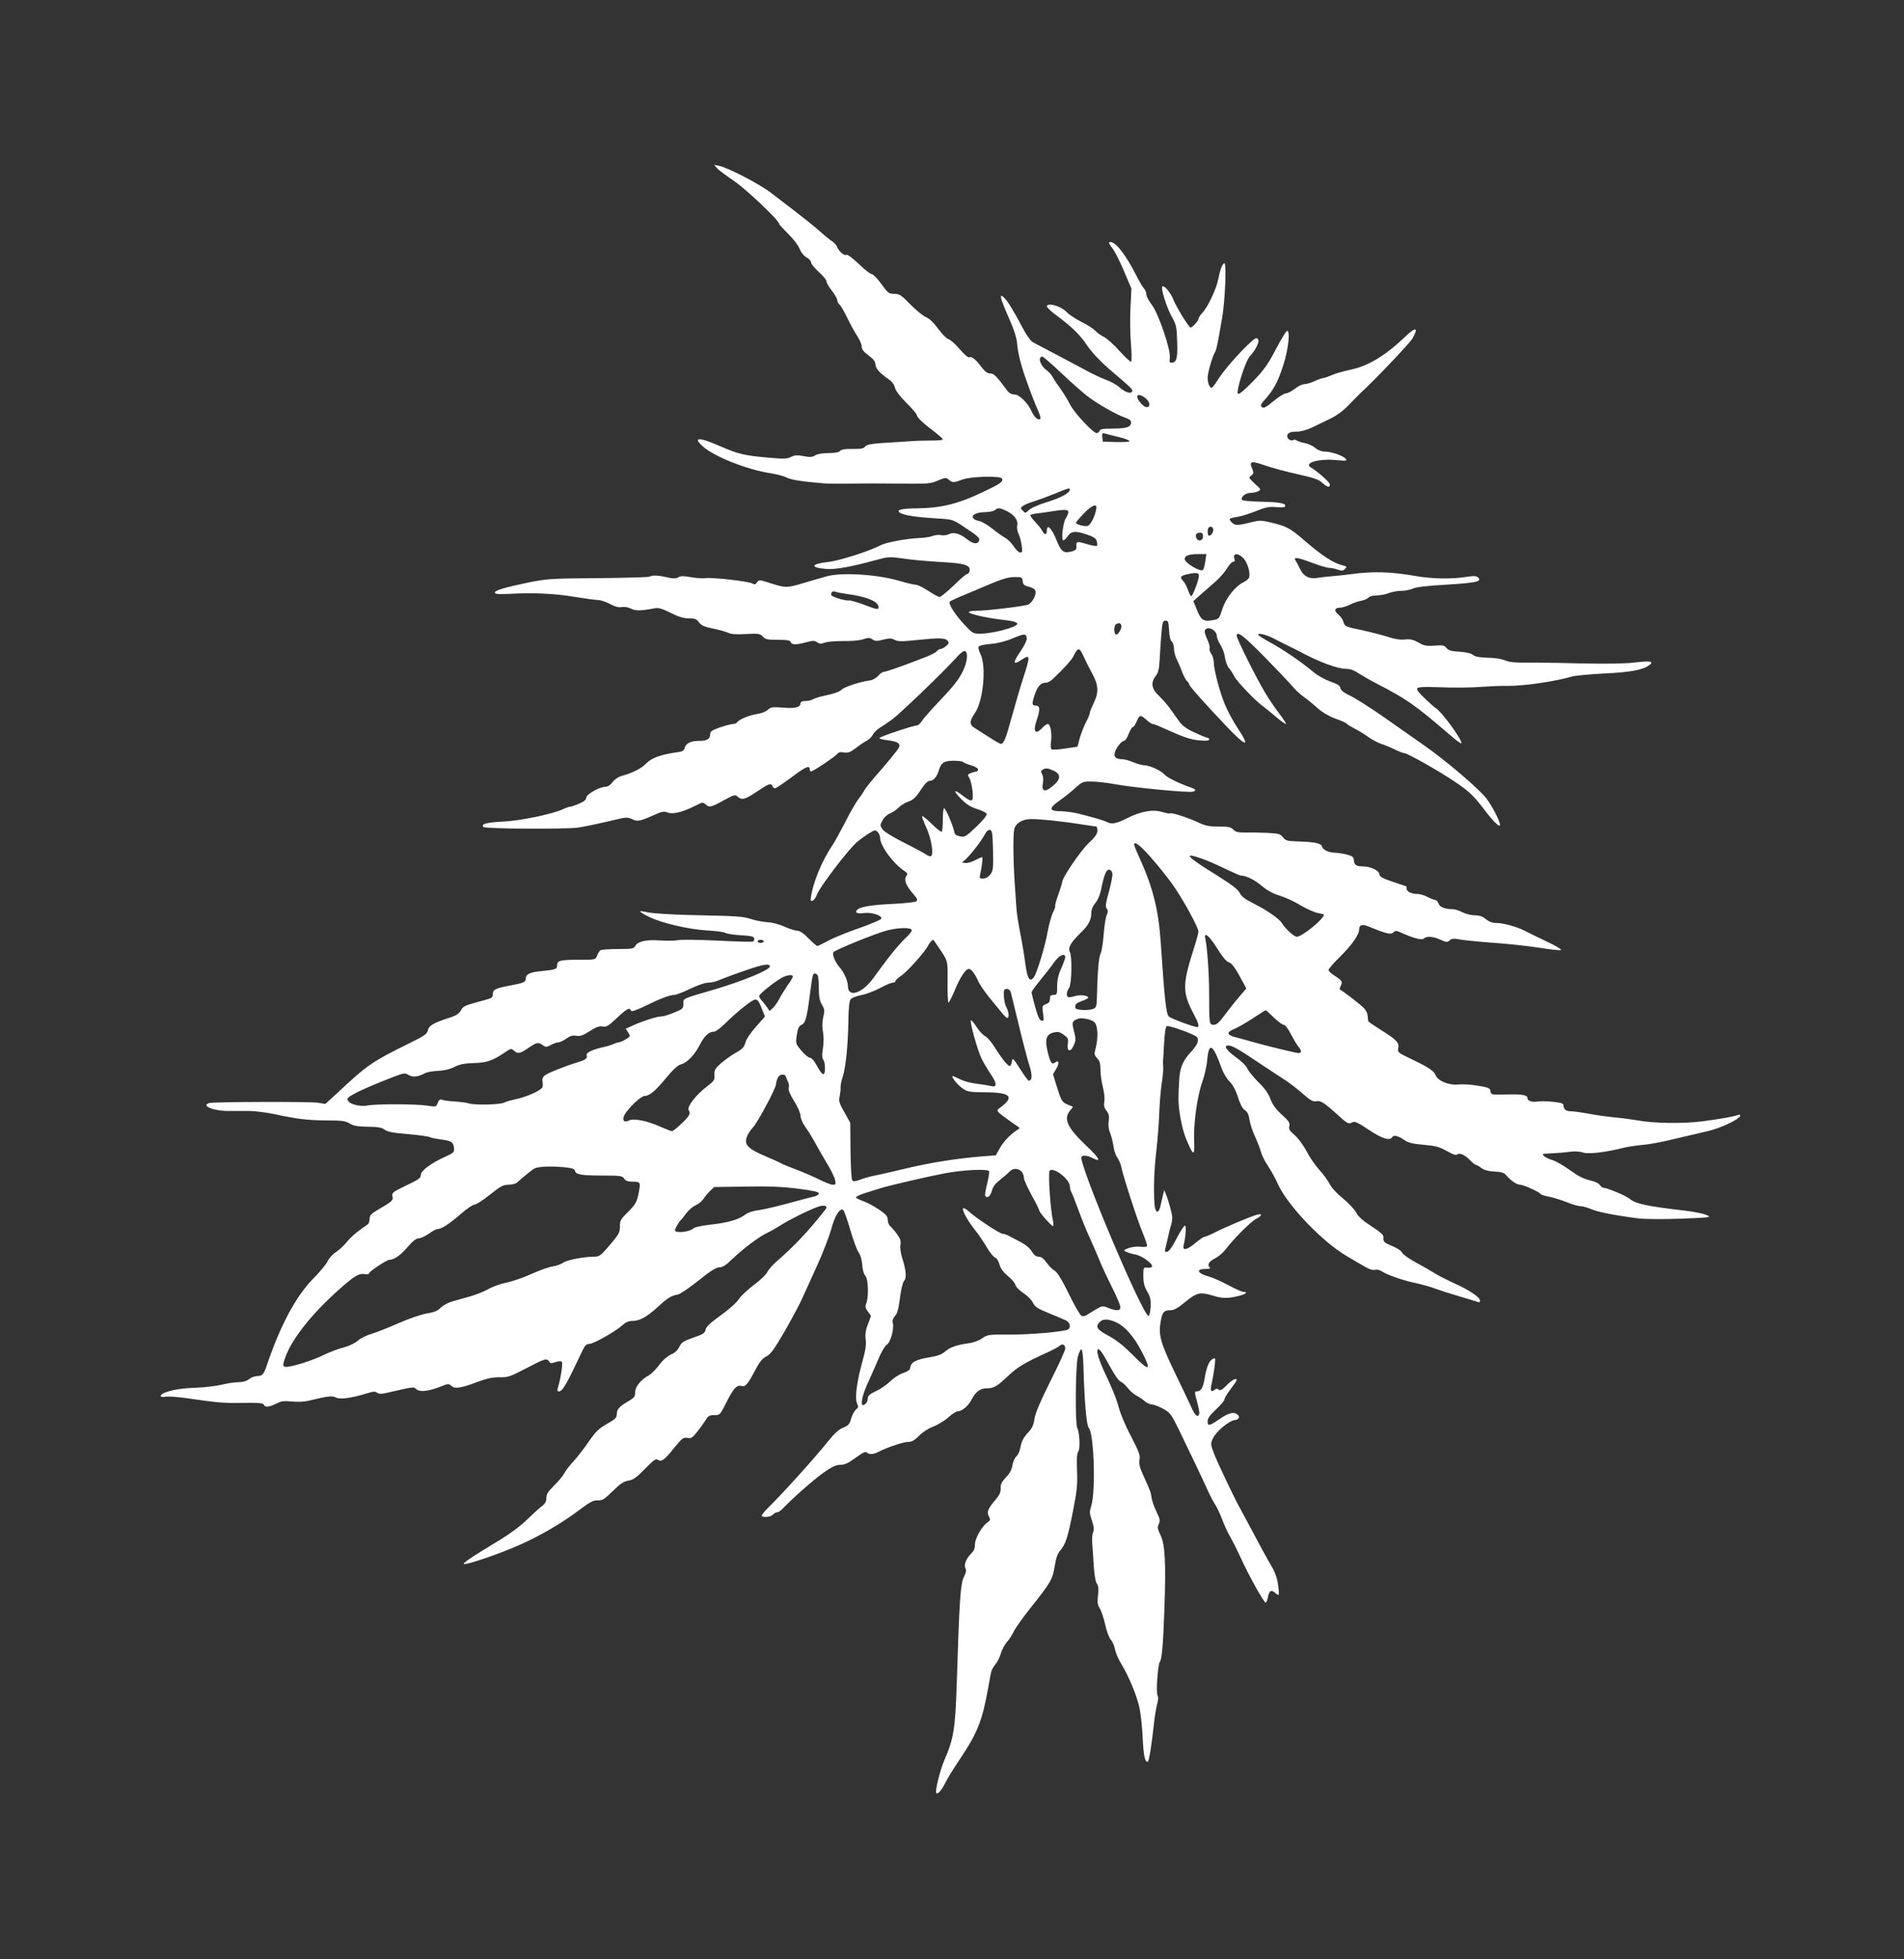 <?xml version="1.0" standalone="no"?>
<!DOCTYPE svg PUBLIC "-//W3C//DTD SVG 20010904//EN"
 "http://www.w3.org/TR/2001/REC-SVG-20010904/DTD/svg10.dtd">
<svg version="1.0" xmlns="http://www.w3.org/2000/svg"
 width="1244pt" height="1280pt" viewBox="0 0 1244 1280"
 preserveAspectRatio="xMidYMid meet">
<rect x="0" y="0" width="1244" height="1280" fill="#333333" stroke="none"/>
<g transform="translate(0,1280) scale(0.1,-0.1)"
fill="#ffffff" stroke="none">
<path d="M4684 11702 c10 -12 60 -49 110 -83 81 -55 296 -258 296 -281 0 -4
27 -33 59 -65 33 -32 67 -76 75 -98 10 -24 28 -47 46 -57 17 -9 30 -24 30 -34
0 -9 23 -36 50 -61 28 -25 50 -52 50 -61 0 -10 16 -37 35 -61 19 -24 35 -52
35 -61 0 -10 7 -23 15 -30 9 -7 32 -47 52 -89 20 -42 49 -95 65 -118 15 -23
28 -53 28 -67 0 -18 12 -34 45 -58 32 -24 44 -40 45 -59 0 -26 28 -57 88 -98
20 -14 35 -34 39 -53 4 -19 31 -55 74 -99 38 -37 69 -74 69 -80 0 -15 40 -53
113 -108 31 -24 57 -47 57 -52 0 -4 -35 -8 -77 -7 -43 0 -114 -2 -158 -6 -44
-3 -120 -8 -170 -11 -67 -5 -93 -10 -103 -23 -9 -12 -28 -16 -82 -15 -48 1
-73 -3 -81 -13 -8 -9 -33 -14 -76 -14 -40 0 -72 -6 -87 -15 -18 -12 -33 -13
-75 -5 -42 8 -58 7 -82 -5 -24 -13 -47 -14 -146 -5 -161 14 -198 23 -318 75
-141 62 -183 60 -110 -4 74 -65 287 -149 435 -172 41 -6 91 -19 110 -29 31
-15 90 -25 245 -38 28 -2 95 -3 150 -2 119 2 212 2 402 0 125 -1 147 1 192 21
48 20 53 20 70 5 22 -20 35 -20 86 0 55 22 255 27 262 7 8 -21 -10 -34 -143
-96 -145 -69 -263 -97 -410 -98 -105 -1 -142 -10 -114 -29 24 -16 107 -29 229
-36 113 -7 115 -7 180 -50 100 -65 115 -79 108 -97 -10 -25 -40 -21 -81 12
-44 35 -87 47 -117 31 -12 -7 -34 -9 -50 -6 -16 3 -41 1 -57 -6 -15 -6 -54
-12 -87 -13 -83 -4 -215 -28 -251 -47 -69 -37 -268 -101 -341 -109 -116 -13
-124 -37 -15 -46 59 -5 164 14 324 58 82 22 90 23 180 10 51 -8 152 -17 223
-21 143 -8 189 -16 205 -35 12 -14 3 -45 -12 -45 -6 0 -45 -34 -87 -75 -43
-41 -84 -75 -92 -75 -8 0 -41 18 -74 40 -33 22 -70 40 -82 40 -13 0 -62 12
-110 26 -144 42 -377 56 -471 29 -26 -7 -94 -27 -152 -44 -111 -33 -115 -33
-223 1 -64 21 -68 21 -80 4 -11 -15 -18 -16 -34 -7 -26 14 -269 41 -305 34
-15 -3 -57 0 -92 6 -51 9 -70 9 -85 -1 -15 -9 -31 -9 -71 0 -58 14 -103 15
-114 5 -4 -4 -154 -8 -334 -10 -305 -2 -336 -4 -452 -27 -161 -33 -232 -54
-227 -69 2 -8 29 -10 88 -7 157 9 304 3 430 -19 70 -11 140 -21 156 -21 17 0
52 -12 79 -26 33 -18 57 -24 77 -20 17 3 41 -1 59 -10 31 -16 66 -15 155 2 25
5 49 -2 105 -30 52 -26 86 -36 120 -36 38 0 50 -4 65 -26 15 -20 35 -29 94
-41 40 -8 85 -21 99 -28 17 -8 55 -11 115 -7 82 4 92 2 109 -17 16 -18 30 -21
98 -21 61 0 80 -3 84 -15 8 -19 34 -19 101 -1 44 12 55 12 72 0 15 -11 25 -12
48 -3 15 7 70 11 121 11 55 -1 110 4 132 12 34 11 42 11 60 -1 18 -12 28 -13
70 -2 41 10 54 10 75 -1 21 -11 45 -12 139 -2 153 16 191 15 207 -4 11 -14 10
-19 -10 -35 -13 -11 -29 -19 -36 -19 -7 0 -18 -7 -25 -15 -6 -8 -37 -24 -68
-36 -32 -12 -79 -30 -107 -41 -81 -31 -159 -57 -173 -58 -7 0 -23 -12 -35 -26
-12 -14 -36 -27 -52 -29 -58 -7 -164 -41 -184 -59 -18 -17 -48 -27 -131 -45
-19 -4 -45 -13 -57 -19 -12 -7 -35 -12 -52 -12 -21 0 -31 -5 -31 -15 0 -26
-35 -35 -114 -28 -68 5 -79 4 -99 -14 -12 -12 -44 -24 -72 -28 -50 -7 -118
-36 -130 -55 -3 -5 -15 -10 -26 -10 -11 0 -49 -10 -85 -22 -51 -18 -64 -27
-64 -43 0 -32 -20 -45 -66 -45 -59 0 -92 -15 -100 -44 -5 -21 -14 -26 -52 -31
-103 -14 -166 -37 -199 -72 -33 -34 -90 -63 -161 -82 -23 -7 -47 -23 -60 -41
-14 -19 -32 -30 -46 -30 -39 0 -126 -50 -126 -72 0 -13 -14 -25 -46 -38 -25
-11 -51 -20 -58 -20 -7 0 -27 -7 -44 -15 -62 -31 -275 -76 -387 -82 -117 -6
-156 -16 -136 -36 12 -12 530 -15 616 -4 37 5 152 29 272 58 44 10 56 10 84
-3 35 -17 50 -14 153 32 42 19 55 21 81 11 35 -12 98 4 184 48 39 20 44 21 60
7 25 -23 36 -21 119 25 68 37 75 39 91 25 27 -25 48 -20 121 29 84 56 98 61
106 41 3 -9 11 -16 18 -16 6 0 53 32 105 70 93 70 121 83 121 55 0 -8 4 -15 9
-15 13 0 154 94 170 113 10 13 23 16 46 11 26 -4 40 1 77 29 25 20 58 42 73
49 14 8 32 25 38 39 7 13 27 33 45 44 18 11 55 36 81 55 51 37 334 309 414
398 26 30 53 52 60 49 24 -7 19 -67 -12 -132 -22 -47 -58 -95 -140 -181 -61
-64 -119 -129 -128 -145 -10 -16 -25 -29 -35 -29 -22 0 -229 -69 -242 -81 -5
-4 19 -11 52 -15 67 -7 89 -23 74 -50 -11 -20 -88 -113 -159 -193 -28 -33 -57
-69 -64 -82 -7 -13 -25 -40 -40 -59 -15 -19 -55 -88 -88 -154 -34 -65 -70
-130 -80 -145 -71 -103 -131 -250 -144 -351 -4 -31 26 -14 39 22 17 50 212
306 266 349 23 19 59 45 80 57 33 21 37 21 52 7 9 -9 16 -26 16 -37 0 -53 86
-170 159 -218 21 -14 22 -19 11 -36 -15 -24 1 -62 50 -118 23 -26 27 -36 17
-44 -7 -6 -73 -13 -147 -17 -139 -6 -215 -18 -237 -37 -23 -19 -2 -30 42 -23
49 7 120 -16 113 -37 -3 -7 -67 -34 -143 -61 -76 -26 -167 -63 -202 -82 -35
-19 -68 -35 -73 -35 -5 0 -31 23 -58 50 -33 34 -58 50 -74 50 -14 0 -52 12
-84 27 -34 15 -79 27 -109 28 -27 2 -75 10 -105 20 -61 19 -80 20 -400 27
-124 3 -247 11 -274 17 -27 6 -51 10 -53 7 -3 -3 23 -19 58 -36 83 -41 258
-82 384 -89 55 -3 107 -10 115 -16 8 -5 53 -12 100 -15 68 -4 85 -8 88 -21 2
-9 -3 -18 -10 -21 -7 -2 -112 1 -233 7 -121 6 -236 7 -255 3 -19 -4 -71 -5
-116 -2 -91 7 -148 -6 -164 -37 -10 -17 -22 -19 -113 -19 -56 0 -107 -4 -114
-8 -6 -4 -16 -20 -22 -35 -10 -27 -11 -27 -113 -27 -128 0 -148 -5 -148 -36 0
-26 -8 -29 -109 -39 -71 -7 -96 -20 -96 -50 0 -21 -13 -27 -110 -45 -89 -17
-105 -26 -105 -54 0 -21 -7 -27 -37 -35 -154 -42 -154 -42 -171 -71 -12 -21
-32 -35 -67 -46 -112 -36 -143 -54 -149 -84 -5 -25 -20 -36 -128 -89 -235
-116 -268 -138 -457 -315 l-85 -78 -50 8 c-53 8 -678 6 -708 -2 -58 -17 26
-52 122 -52 41 0 104 0 140 0 36 0 110 -10 165 -21 147 -32 217 -40 344 -41
96 0 119 -3 146 -20 25 -15 51 -20 118 -21 67 -1 92 -5 110 -19 17 -14 55 -21
151 -29 70 -6 135 -15 144 -20 9 -5 42 -11 72 -15 69 -9 82 -17 86 -54 3 -29
0 -33 -53 -57 -97 -44 -163 -93 -163 -120 0 -21 -14 -31 -96 -70 -88 -42 -95
-48 -90 -70 7 -27 -1 -34 -94 -88 -46 -27 -55 -37 -55 -60 -1 -16 -5 -31 -11
-35 -76 -52 -106 -78 -137 -115 -20 -25 -53 -55 -72 -67 -20 -12 -45 -39 -55
-61 -11 -21 -53 -72 -93 -112 -114 -116 -215 -305 -302 -562 -21 -63 -31 -75
-65 -75 -15 0 -39 -9 -53 -20 -16 -13 -40 -20 -69 -20 -23 0 -72 -7 -108 -16
-36 -9 -112 -18 -169 -20 -99 -4 -160 -14 -208 -34 -34 -14 -29 -33 7 -25 16
4 78 -1 137 -9 205 -30 249 -34 375 -31 99 1 128 -1 132 -12 7 -19 35 -16 81
7 32 17 51 19 102 14 35 -4 82 -2 105 4 132 32 158 35 183 22 27 -14 101 -4
202 27 41 13 55 14 66 5 11 -9 26 -10 58 -3 186 43 181 42 200 25 22 -20 78
-14 157 17 50 20 54 21 71 5 23 -21 60 -16 174 27 60 22 97 30 141 29 53 -1
69 4 173 58 121 64 137 69 151 45 7 -13 14 -13 41 -4 20 7 36 8 42 2 8 -8 -7
-109 -26 -170 -6 -17 -3 -23 8 -23 22 0 52 52 141 242 26 57 35 68 56 68 28 0
178 85 219 124 18 17 38 26 59 26 51 0 94 23 168 90 69 63 87 74 136 84 14 3
74 44 133 91 77 62 114 85 134 85 21 0 44 14 82 51 75 72 176 148 229 173 25
12 65 35 90 51 52 34 187 101 244 121 43 15 68 6 49 -18 -109 -139 -202 -238
-323 -343 -25 -22 -50 -51 -57 -66 -6 -15 -45 -52 -85 -82 -41 -30 -86 -72
-100 -94 -14 -22 -68 -70 -120 -107 -67 -48 -94 -74 -98 -93 -4 -22 -17 -30
-80 -52 -64 -22 -77 -31 -91 -59 -10 -22 -29 -40 -55 -51 -25 -12 -55 -38 -78
-70 -21 -28 -51 -58 -66 -66 -51 -27 -90 -74 -90 -110 0 -29 -6 -37 -44 -59
-60 -35 -76 -53 -76 -85 0 -23 -10 -33 -65 -64 -54 -31 -74 -51 -118 -115 -28
-42 -73 -99 -98 -127 -26 -27 -53 -63 -62 -80 -8 -16 -38 -52 -66 -80 -40 -39
-51 -56 -51 -81 0 -24 -8 -38 -32 -56 -18 -14 -62 -54 -98 -89 -37 -37 -112
-92 -173 -129 -186 -112 -249 -155 -235 -158 23 -5 243 71 363 125 136 60 279
144 390 228 70 53 92 64 121 63 30 -1 43 7 98 61 49 48 71 63 102 68 31 5 52
19 107 76 58 59 72 69 86 60 24 -15 40 -4 106 78 52 64 60 70 86 65 24 -5 33
1 62 37 19 23 44 58 56 77 18 30 26 35 58 35 37 0 38 1 80 85 47 93 67 114
100 105 25 -6 40 13 93 114 24 45 43 68 67 79 27 13 50 45 118 161 46 81 97
175 113 211 17 36 61 135 100 220 39 85 80 193 93 239 23 89 59 145 79 125 7
-7 27 -65 46 -130 19 -66 43 -131 54 -146 12 -17 21 -48 24 -82 2 -33 10 -61
20 -71 19 -19 23 -136 6 -180 -8 -21 -6 -31 11 -54 l20 -28 -20 -54 c-16 -40
-19 -66 -15 -100 5 -34 -1 -70 -19 -135 -38 -134 -53 -247 -38 -281 11 -23 10
-29 -7 -42 -10 -9 -24 -35 -31 -59 -10 -36 -18 -45 -52 -59 -28 -11 -57 -37
-96 -86 -88 -110 -297 -342 -390 -433 -29 -28 -49 -54 -46 -58 12 -12 61 -6
73 9 7 8 19 15 27 15 8 0 24 10 36 23 68 71 206 193 269 237 55 38 80 50 108
50 29 0 52 11 100 46 45 33 65 43 73 35 15 -15 43 -14 79 5 56 29 162 64 193
64 23 0 41 11 70 40 23 24 61 48 94 61 30 11 74 38 98 60 23 21 51 39 61 39
28 0 70 36 92 80 25 48 55 70 98 70 45 0 66 12 142 84 61 57 108 85 265 156
28 13 58 29 67 37 20 18 38 9 38 -18 0 -11 -43 -106 -97 -212 -67 -135 -98
-208 -104 -246 -5 -39 -16 -62 -37 -85 -36 -38 -47 -60 -56 -107 -3 -20 -15
-44 -25 -54 -11 -9 -23 -36 -26 -58 -5 -29 -18 -54 -43 -79 -27 -29 -35 -45
-34 -71 1 -25 -7 -44 -32 -73 -52 -61 -60 -82 -45 -111 11 -21 10 -25 -8 -38
-38 -26 -83 -106 -83 -145 0 -26 -7 -43 -24 -59 -33 -32 -50 -75 -38 -97 7
-13 4 -28 -10 -56 -23 -43 -30 -158 -47 -703 -10 -293 -20 -354 -81 -495 -28
-65 -61 -198 -53 -213 8 -14 34 15 60 67 14 28 56 96 93 151 115 171 147 250
185 460 9 50 18 100 21 112 2 12 15 34 28 50 13 16 29 48 35 71 7 23 25 57 40
75 16 17 35 48 44 67 8 19 56 87 106 150 136 171 148 191 162 277 8 52 19 84
36 103 36 43 49 83 83 255 27 138 31 175 27 267 -3 77 -1 112 8 125 14 19 9
124 -7 155 -14 28 -11 405 4 463 7 28 18 50 23 50 6 0 11 -38 13 -90 7 -250
20 -406 36 -424 34 -38 46 -412 16 -509 -12 -38 -12 -50 4 -95 13 -39 15 -59
8 -78 -6 -14 -8 -45 -6 -70 2 -24 7 -89 10 -144 4 -61 11 -107 20 -120 11 -15
13 -35 8 -77 -5 -46 -3 -63 11 -85 10 -15 26 -62 36 -106 9 -43 26 -89 37
-100 11 -12 23 -40 27 -62 4 -22 22 -65 41 -95 48 -79 103 -210 119 -288 8
-37 18 -125 21 -197 6 -119 14 -155 33 -155 8 0 26 113 41 253 5 48 15 105 21
126 7 24 8 45 2 54 -11 20 2 204 15 220 13 15 21 106 29 322 12 322 6 442 -25
507 -19 38 -21 50 -11 71 10 22 8 34 -15 81 -15 31 -30 72 -32 93 -6 38 -10
48 -59 155 -19 43 -24 66 -20 91 6 29 -3 52 -55 153 -35 65 -71 151 -80 189
-10 39 -39 114 -64 167 -52 108 -76 172 -76 199 0 37 26 7 78 -91 32 -59 61
-101 72 -105 11 -4 32 -22 47 -41 14 -19 40 -42 57 -51 17 -8 41 -25 54 -36
12 -12 35 -22 50 -23 15 -1 48 -14 74 -29 42 -23 52 -36 97 -128 69 -142 169
-351 198 -417 14 -30 33 -66 43 -80 10 -15 31 -58 45 -96 14 -38 38 -89 53
-114 14 -25 45 -86 68 -136 50 -111 152 -294 163 -294 5 0 12 16 15 35 8 43
22 52 47 29 10 -9 21 -15 24 -13 2 3 0 33 -5 68 -6 44 -20 82 -48 129 -22 37
-74 132 -116 212 -43 80 -81 152 -86 160 -31 54 -153 310 -170 359 -21 56 -21
61 -5 94 21 45 103 114 141 119 32 3 39 25 13 41 -23 14 -59 3 -117 -38 -61
-42 -72 -43 -72 -10 0 18 16 41 55 77 30 28 55 57 55 65 0 8 18 38 40 67 22
29 40 56 40 59 0 18 -30 3 -65 -33 -30 -30 -42 -37 -52 -29 -9 9 -17 8 -28 -1
-24 -20 -30 -4 -17 48 6 26 14 73 18 106 6 56 6 58 -14 47 -23 -12 -39 -53
-52 -130 -10 -59 -24 -81 -50 -81 -16 0 -16 -4 1 -67 11 -38 17 -74 14 -81
-10 -26 -27 -10 -54 50 -16 35 -60 128 -99 208 -103 214 -115 260 -97 355 10
53 21 65 60 65 26 0 49 13 100 55 75 61 96 66 181 40 60 -18 93 -19 161 -3 51
12 72 28 36 28 -9 0 -53 20 -98 44 -45 24 -102 50 -126 56 -77 21 -89 50 -21
50 26 0 33 3 25 11 -17 17 -4 38 38 59 21 11 51 37 66 57 51 67 163 180 198
199 42 22 46 37 8 28 -34 -8 -213 -83 -282 -119 -28 -14 -55 -25 -61 -25 -6 0
-33 -18 -59 -40 -54 -46 -86 -53 -78 -18 13 53 19 126 10 131 -5 3 -29 -33
-54 -81 -28 -56 -51 -88 -63 -90 -16 -3 -18 0 -11 25 4 15 11 46 16 68 4 22
13 59 21 83 10 37 10 52 -4 105 -9 34 -22 76 -29 92 l-12 30 -8 -30 c-4 -16
-11 -48 -16 -70 -12 -59 -36 -53 -40 10 -7 95 -2 231 13 355 8 69 16 175 18
235 2 61 9 148 16 195 7 47 12 96 10 110 -1 14 -2 32 -1 40 1 8 4 61 7 118 4
68 10 105 18 108 17 6 182 -54 196 -71 17 -20 4 -52 -41 -100 -52 -56 -72
-106 -75 -190 -2 -38 -4 -81 -4 -95 -4 -75 21 -214 51 -284 46 -110 56 -113
51 -13 -5 112 20 296 53 387 15 41 30 109 33 150 11 116 38 98 94 -60 11 -30
34 -69 51 -85 21 -21 40 -55 55 -102 15 -47 30 -76 46 -86 17 -12 25 -29 30
-64 4 -26 20 -75 36 -108 15 -33 33 -79 39 -102 6 -22 27 -64 46 -91 18 -27
48 -80 64 -117 64 -142 297 -384 455 -474 22 -13 67 -39 99 -58 39 -24 65 -33
81 -29 12 3 31 -1 43 -9 33 -23 144 -62 225 -78 41 -9 99 -25 129 -37 30 -11
99 -33 154 -49 55 -16 108 -33 118 -36 12 -5 17 -2 17 8 0 22 -73 71 -173 115
-45 21 -100 49 -122 63 -22 14 -77 46 -122 70 -45 24 -86 53 -92 65 -5 12 -33
31 -65 44 -55 22 -60 28 -57 61 1 11 -28 36 -79 68 -57 37 -85 62 -99 89 -10
20 -49 61 -85 91 -39 31 -76 71 -88 95 -11 23 -42 64 -67 92 -26 28 -64 83
-84 122 -21 40 -55 86 -78 106 -34 29 -40 39 -35 60 5 20 -3 32 -48 73 -39 35
-60 63 -75 102 -14 38 -38 71 -79 111 -32 32 -64 71 -71 87 -7 18 -39 50 -77
77 -61 44 -82 76 -49 76 24 0 69 -25 195 -110 63 -42 140 -93 170 -112 31 -19
85 -61 120 -92 51 -45 70 -55 89 -51 28 7 51 -7 137 -85 69 -63 75 -66 102
-51 13 7 38 -5 105 -50 85 -57 137 -74 152 -49 10 17 37 11 76 -15 29 -21 54
-27 130 -34 79 -7 103 -13 152 -41 42 -23 61 -30 69 -22 14 14 53 -5 87 -42
14 -14 28 -26 33 -26 5 0 22 -9 37 -21 20 -14 46 -21 86 -23 47 -2 62 -7 79
-27 29 -34 67 -59 89 -59 21 0 124 -47 132 -60 3 -5 31 -14 63 -20 31 -7 83
-23 114 -36 32 -13 69 -24 83 -24 15 0 47 -9 73 -20 45 -19 157 -41 307 -60
39 -5 160 -6 275 -2 199 8 204 9 170 24 -19 9 -80 21 -135 28 -253 29 -330 45
-370 80 -21 18 -146 70 -168 70 -7 0 -17 8 -24 18 -6 11 -34 24 -66 31 -40 9
-77 28 -129 66 -40 29 -92 59 -115 66 -40 11 -76 37 -57 41 5 1 34 2 64 4 30
1 78 5 106 9 33 5 65 3 88 -5 36 -11 144 1 266 32 25 6 79 14 120 18 41 3 134
20 205 38 72 17 169 40 218 51 87 19 217 81 217 103 0 6 -8 7 -17 3 -27 -10
-105 -24 -233 -41 -121 -16 -321 -13 -423 7 -29 5 -95 14 -147 19 -52 5 -131
16 -175 25 -44 8 -94 15 -112 15 -32 0 -47 13 -48 40 0 11 -18 17 -70 22 -38
4 -82 4 -97 2 -35 -7 -68 3 -68 21 0 21 -32 27 -128 25 -114 -2 -110 -3 -114
22 -3 19 -13 24 -83 35 -44 8 -101 11 -126 8 -60 -7 -135 23 -149 60 -11 29
-44 51 -163 108 -84 40 -87 43 -81 70 7 35 -13 56 -118 121 -43 27 -78 51 -79
55 0 3 -2 18 -3 33 -1 15 -10 36 -21 48 -21 24 -142 117 -158 123 -6 2 -5 12
2 25 15 28 10 36 -40 68 -21 13 -39 30 -39 37 0 7 32 44 71 82 80 79 129 148
129 182 0 30 19 37 56 22 120 -49 152 -57 167 -41 14 13 19 13 49 0 81 -37
138 -52 150 -40 18 18 60 15 109 -7 39 -18 45 -18 60 -5 14 13 27 14 76 5 32
-5 130 -15 218 -21 88 -6 217 -20 288 -31 70 -11 135 -19 145 -16 10 2 -27 25
-93 56 -60 29 -126 61 -145 71 -51 26 -138 50 -183 50 -27 0 -48 8 -69 25 -21
18 -41 25 -72 25 -23 0 -59 9 -81 20 -22 11 -49 20 -61 20 -51 0 -86 13 -95
36 -4 13 -14 24 -21 24 -7 0 -30 9 -51 20 -20 11 -51 20 -68 20 -38 0 -69 16
-69 35 0 8 -1 15 -3 15 -1 0 -40 13 -87 29 -68 23 -86 33 -88 50 -4 26 -59 51
-113 51 -39 0 -53 11 -54 45 0 15 -11 23 -45 32 -25 6 -59 12 -77 12 -43 1
-80 19 -86 41 -5 21 -51 30 -163 33 -63 2 -74 5 -92 27 -18 23 -29 25 -109 29
-48 2 -112 3 -142 2 -43 0 -59 4 -73 19 -16 17 -32 20 -96 20 -64 0 -87 5
-138 29 -66 31 -173 65 -181 57 -3 -2 -25 2 -50 9 -61 19 -139 5 -228 -40 -73
-37 -103 -42 -136 -24 -20 10 -78 27 -189 55 -30 7 -78 13 -106 14 -80 0 -84
18 -17 66 31 21 79 59 106 84 48 43 52 45 111 44 33 0 100 -8 149 -17 116 -22
477 -57 510 -49 26 6 21 16 -15 28 -80 28 -154 65 -170 84 -21 25 -94 59 -130
60 -14 0 -47 9 -73 20 -26 11 -59 20 -73 20 -40 0 -56 14 -49 42 8 32 45 78
61 78 7 0 21 20 30 45 10 25 22 45 27 45 6 0 16 15 24 33 20 48 25 49 62 17
18 -17 38 -30 44 -30 6 0 29 -8 52 -19 153 -69 192 -82 252 -88 46 -4 65 -2
65 6 0 6 -5 11 -11 11 -6 0 -43 15 -83 34 -54 24 -80 44 -102 74 -16 22 -42
59 -59 82 -16 23 -49 61 -72 83 -50 46 -56 87 -22 131 16 20 22 44 25 99 2 39
7 115 11 167 7 86 10 95 28 95 18 0 20 -8 23 -62 2 -38 8 -66 17 -73 8 -7 15
-28 15 -47 0 -20 9 -52 19 -72 10 -20 26 -57 35 -83 10 -25 24 -52 32 -58 7
-7 14 -17 14 -22 0 -10 105 -128 245 -275 128 -135 157 -139 72 -11 -31 46
-69 118 -86 160 -34 84 -71 226 -71 273 0 17 -7 41 -16 53 -9 13 -14 29 -11
36 3 7 -3 32 -14 56 -23 52 -24 66 -3 74 24 9 64 -20 64 -48 0 -13 11 -39 23
-58 13 -19 27 -56 30 -83 4 -27 16 -58 26 -69 10 -12 27 -37 36 -56 17 -33
135 -156 181 -190 12 -8 50 -39 83 -67 34 -29 66 -53 72 -53 5 0 -13 28 -39
63 -27 34 -70 97 -96 141 -57 94 -186 353 -186 372 0 36 44 2 182 -138 82 -84
165 -171 183 -193 18 -22 52 -53 76 -70 23 -16 63 -49 89 -73 30 -26 72 -51
115 -67 38 -13 71 -28 74 -33 3 -5 26 -19 51 -32 25 -12 65 -37 90 -55 25 -18
63 -38 85 -45 22 -7 61 -23 87 -36 26 -13 54 -24 62 -24 20 0 230 -118 334
-189 93 -63 122 -91 194 -186 56 -74 98 -114 98 -94 0 25 -50 121 -88 172 -47
62 -272 254 -410 349 -59 41 -177 124 -262 184 -86 60 -184 122 -217 138 -43
20 -63 36 -65 50 -2 16 -19 27 -66 43 -35 13 -84 40 -110 62 -80 67 -199 148
-282 193 -44 24 -80 47 -80 52 0 13 59 -2 109 -29 25 -13 66 -34 91 -46 25
-12 52 -25 60 -30 142 -76 258 -119 319 -119 24 0 52 -11 81 -31 25 -16 79
-47 120 -68 188 -97 245 -136 469 -329 40 -35 75 -61 78 -58 13 13 -126 206
-167 230 -8 5 -41 34 -73 65 -41 39 -54 58 -47 65 7 7 48 10 113 7 134 -5 235
-4 327 3 41 3 109 6 151 5 106 -1 315 30 419 61 19 6 114 15 210 20 172 8 253
23 295 54 34 25 8 30 -93 18 -65 -8 -185 -10 -362 -6 -146 4 -307 6 -358 5
-65 -1 -104 4 -130 15 -21 9 -69 17 -113 17 -55 2 -82 7 -95 18 -12 11 -43 18
-88 21 -54 3 -72 9 -85 24 -14 18 -25 20 -78 16 -53 -4 -69 -1 -105 20 -34 19
-53 24 -90 20 -31 -3 -69 3 -112 18 -35 11 -113 31 -172 44 -103 21 -108 24
-116 51 -4 16 -19 38 -34 50 -31 25 -25 45 12 45 14 0 42 9 62 19 21 11 54 22
75 26 20 4 41 13 48 21 6 8 30 14 54 14 23 0 59 7 78 15 20 8 57 15 82 15 25
0 59 7 74 14 19 10 91 19 216 26 198 12 239 21 213 46 -12 12 -26 13 -79 5
-92 -15 -223 -13 -325 5 -168 29 -278 33 -427 13 -43 -6 -102 -12 -130 -14
-29 -2 -71 -7 -94 -11 -51 -8 -87 12 -109 59 -8 18 -20 40 -26 49 -22 31 0 30
97 -6 52 -20 106 -36 119 -36 13 0 38 -5 55 -11 27 -10 36 -9 48 4 15 14 13
16 -13 23 -63 15 -135 62 -254 165 -94 81 -115 92 -232 119 -49 11 -65 11
-122 -4 -84 -21 -99 -20 -121 4 -20 22 -17 24 49 35 22 4 73 20 115 37 62 25
85 29 128 25 29 -3 55 -2 58 3 13 20 -30 30 -150 32 -84 2 -130 7 -132 14 -6
19 27 44 58 44 17 0 39 5 50 11 19 10 18 13 -23 49 -40 38 -42 40 -23 53 16
13 17 18 6 45 -21 49 -8 53 82 22 45 -16 142 -42 215 -58 106 -24 139 -35 161
-56 31 -30 54 -34 49 -9 -3 15 -78 82 -124 109 -48 30 53 59 166 48 67 -6 73
-5 62 9 -17 20 -96 47 -138 47 -20 0 -44 9 -61 24 -16 13 -47 28 -68 31 -22 4
-45 12 -52 17 -7 5 -16 7 -22 4 -15 -10 -41 5 -41 24 0 22 19 30 68 30 20 0
62 12 92 26 30 15 84 41 120 58 44 21 86 52 128 96 35 36 68 70 74 75 93 85
316 320 335 352 43 74 25 81 -43 16 -133 -127 -245 -195 -363 -219 -42 -9 -96
-24 -120 -35 -24 -10 -49 -19 -56 -19 -7 0 -32 -9 -56 -20 -24 -11 -55 -20
-68 -20 -13 0 -40 -13 -61 -30 -21 -16 -47 -30 -58 -30 -12 0 -48 -23 -82 -51
-50 -41 -64 -48 -75 -39 -13 10 -8 20 30 62 53 59 88 133 121 253 26 98 32
189 12 183 -7 -3 -39 -57 -73 -121 -50 -97 -75 -132 -148 -208 -59 -60 -92
-88 -99 -81 -14 14 48 210 76 242 53 58 75 120 43 120 -23 0 -192 -181 -242
-259 -44 -68 -49 -73 -61 -56 -8 11 -14 35 -14 55 0 34 29 136 49 171 9 16 16
49 46 224 19 110 29 355 15 355 -13 0 -28 -39 -41 -105 -12 -62 -67 -181 -103
-218 -14 -15 -26 -34 -26 -41 0 -12 -40 -56 -52 -56 -10 0 -94 136 -111 181
-17 45 -61 98 -73 87 -11 -12 27 -133 60 -194 32 -57 34 -69 37 -166 4 -109
-4 -138 -38 -138 -12 0 -14 8 -10 33 7 50 -74 289 -118 346 -19 24 -35 54 -35
67 0 12 -7 29 -15 38 -8 8 -32 48 -52 88 -70 139 -141 227 -174 216 -7 -2 0
-17 16 -36 15 -18 50 -85 77 -150 l50 -117 -6 -125 c-4 -69 -2 -174 3 -235 5
-60 5 -113 2 -118 -4 -4 -38 27 -75 68 -37 42 -84 84 -104 94 -21 10 -46 29
-57 41 -11 12 -51 38 -90 57 -38 20 -81 48 -95 63 -36 40 -130 67 -130 38 0
-7 28 -34 63 -59 104 -78 152 -125 201 -198 29 -42 82 -99 138 -148 155 -132
162 -139 154 -152 -10 -16 -44 -4 -83 29 -17 16 -57 38 -88 49 -31 12 -85 37
-118 55 -65 35 -314 167 -357 189 -15 8 -41 43 -65 88 -62 118 -102 184 -125
204 -18 17 -20 17 -20 1 0 -10 22 -68 50 -130 36 -81 52 -131 56 -177 5 -57
26 -140 56 -224 31 -88 61 -165 80 -207 12 -27 19 -51 15 -54 -13 -14 -38 8
-57 48 -25 57 -81 111 -114 111 -17 0 -34 9 -46 26 -72 97 -86 111 -111 111
-18 0 -34 12 -60 46 -36 48 -63 69 -78 59 -5 -3 -33 21 -61 54 -28 33 -61 62
-73 65 -12 3 -42 33 -67 67 -29 40 -57 67 -80 77 -19 8 -65 45 -102 83 -60 61
-71 69 -105 69 -35 0 -42 5 -85 65 -26 36 -55 65 -64 65 -9 0 -47 30 -84 66
-40 38 -73 63 -80 59 -14 -8 -49 22 -61 52 -4 12 -21 30 -36 39 -15 10 -46 35
-68 55 -37 35 -132 110 -329 260 -78 59 -282 165 -340 176 l-31 6 19 -21z
m2249 -1338 c61 -58 138 -126 170 -151 66 -51 194 -124 250 -142 25 -9 37 -18
37 -31 0 -30 -31 -40 -120 -40 -62 0 -82 -3 -86 -15 -4 -8 -11 -15 -18 -15
-24 1 -147 132 -175 188 -16 32 -45 78 -63 103 -18 24 -40 57 -48 72 -8 16
-27 38 -43 49 -41 30 -59 88 -26 88 5 0 60 -48 122 -106z m551 -165 c31 -24
35 -59 7 -59 -19 0 -61 47 -61 69 0 17 25 13 54 -10z m-171 -255 c37 -9 67
-21 67 -26 0 -5 -39 -7 -87 -6 l-88 3 -3 29 c-3 26 -1 28 20 23 13 -4 53 -14
91 -23z m-323 -343 c0 -21 -58 -53 -149 -81 -55 -17 -106 -39 -118 -52 -22
-21 -24 -22 -40 -5 -17 17 -17 19 1 32 11 8 42 21 70 29 28 9 89 31 136 50 93
39 100 40 100 27z m173 -121 c-6 -48 -37 -111 -57 -116 -22 -5 -76 10 -76 21
0 4 23 31 52 61 49 52 86 67 81 34z m-583 -20 c49 -25 74 -61 66 -94 -3 -13 1
-36 8 -52 8 -16 18 -50 21 -76 6 -40 5 -48 -9 -48 -9 0 -28 18 -43 41 -14 22
-40 47 -56 56 -16 8 -53 34 -82 58 -30 24 -67 46 -84 50 -76 16 -52 58 34 59
30 1 60 7 67 14 17 17 32 15 78 -8z m400 -5 c0 -9 -7 -27 -16 -40 -19 -29 -32
-145 -17 -145 6 0 18 11 27 24 23 36 49 40 121 16 52 -17 66 -27 71 -46 4 -14
4 -27 1 -30 -3 -3 -30 1 -60 10 -72 21 -76 21 -74 -11 2 -21 -4 -28 -28 -35
-55 -15 -71 -4 -102 73 -30 76 -63 110 -63 64 0 -31 -15 -32 -31 -2 -6 12 -27
39 -47 59 -20 21 -33 40 -29 44 3 3 23 8 44 10 21 2 63 8 93 13 87 14 110 13
110 -4z m946 -110 c6 -16 -12 -45 -27 -45 -10 0 -12 44 -2 53 11 11 23 8 29
-8z m-66 -50 c0 -29 -34 -36 -44 -9 -8 21 1 34 25 34 14 0 19 -7 19 -25z m15
-162 c-4 -27 -10 -52 -15 -56 -15 -17 -120 46 -120 71 0 21 29 32 83 32 l59 0
-7 -47z m248 21 c26 -25 47 -93 39 -125 -2 -9 -18 -23 -36 -32 -54 -25 -117
-104 -140 -177 -21 -64 -21 -65 -65 -72 -58 -10 -74 1 -101 68 l-23 57 46 41
c26 23 70 61 98 86 28 24 62 64 76 87 14 24 32 43 40 43 10 0 13 6 9 16 -15
40 20 45 57 8z m-290 -119 c-3 -31 -41 -130 -50 -130 -4 0 -14 18 -21 40 -7
22 -22 50 -33 61 -24 25 -16 34 41 45 50 10 65 6 63 -16z m-1151 -32 c2 -22
10 -29 40 -36 22 -5 40 -16 43 -27 8 -25 -21 -79 -48 -90 -28 -11 -268 -40
-336 -40 -28 0 -51 -4 -51 -9 0 -12 115 -38 219 -50 132 -14 130 -34 -5 -70
-44 -11 -105 -21 -134 -21 -53 0 -55 1 -108 58 -63 67 -109 140 -96 152 5 4
47 24 94 43 47 20 128 54 180 76 69 29 109 40 147 41 49 0 52 -1 55 -27z
m-1152 -83 c130 -17 210 -49 210 -86 0 -19 -7 -18 -97 16 -43 16 -85 28 -93
27 -28 -4 -120 25 -120 37 0 19 12 27 29 20 9 -4 41 -10 71 -14z m1796 -205
c7 -18 -23 -68 -36 -60 -14 9 -12 62 3 68 21 9 27 7 33 -8z m-618 -84 c2 -13
-13 -45 -37 -81 -56 -81 -55 -99 4 -60 57 38 58 27 9 -124 -20 -61 -53 -176
-75 -255 -37 -137 -51 -171 -70 -171 -5 0 -40 20 -77 44 -37 23 -79 51 -94 60
-36 21 -35 45 2 98 55 80 76 308 35 387 -9 18 -14 38 -12 45 3 8 34 15 79 19
47 4 99 17 143 36 80 33 89 33 93 2z m371 -118 c12 -27 37 -77 56 -111 43 -78
45 -126 10 -197 -13 -27 -25 -56 -25 -64 0 -7 -11 -34 -25 -60 -13 -25 -31
-71 -40 -102 l-15 -57 -79 -12 c-44 -7 -84 -9 -90 -6 -6 4 -8 24 -4 51 7 54
-4 115 -21 115 -7 0 -23 -11 -36 -25 -47 -50 -63 -24 -35 55 21 60 20 90 -4
90 -30 0 -31 10 -11 70 19 57 41 80 74 80 12 0 34 12 49 28 72 69 117 119 129
142 31 63 39 64 67 3z m-785 -692 c3 -4 26 -14 51 -21 25 -7 45 -19 45 -26 0
-8 -4 -14 -9 -14 -5 0 -21 -4 -36 -10 -24 -9 -25 -11 -12 -32 8 -13 17 -51 21
-85 7 -76 -1 -79 -68 -28 -58 45 -60 28 -2 -29 31 -31 61 -50 101 -62 32 -10
60 -24 62 -31 3 -8 -26 -44 -67 -83 -68 -65 -76 -70 -107 -64 -25 5 -35 12
-39 33 -9 43 -56 151 -66 151 -4 0 -8 -33 -8 -73 0 -41 -3 -77 -7 -81 -4 -3
-33 19 -65 51 -31 31 -60 54 -63 51 -3 -3 9 -36 27 -74 32 -69 50 -175 31
-187 -5 -4 -20 2 -33 11 -13 9 -78 44 -144 77 -70 35 -128 71 -139 86 -18 25
-18 28 -2 58 9 19 31 39 50 47 19 8 44 25 57 39 13 13 41 31 63 38 31 11 49
27 80 75 28 43 46 61 62 61 23 1 46 28 58 71 14 48 34 60 96 60 32 0 60 -4 63
-9z m592 -57 c42 -20 45 -50 7 -86 -63 -58 -90 -56 -79 8 4 19 2 43 -5 55 -9
17 -8 23 2 30 20 13 37 11 75 -7z m-16 -324 c47 -5 130 -15 185 -24 55 -8 103
-16 108 -16 4 0 7 -12 7 -27 0 -21 -15 -42 -59 -83 -52 -50 -171 -224 -171
-252 0 -6 -11 -42 -25 -81 -14 -38 -23 -72 -21 -75 3 -2 -3 -21 -14 -42 -10
-20 -26 -77 -35 -126 -18 -101 -70 -270 -90 -298 -26 -35 -42 -12 -55 81 -6
48 -18 120 -25 158 -21 108 -34 188 -34 210 -1 11 -5 76 -10 145 -11 151 -13
326 -5 370 9 42 54 70 114 69 25 0 83 -4 130 -9z m-382 -196 c2 -120 1 -133
-18 -157 -13 -17 -31 -27 -47 -27 -23 0 -25 3 -19 28 12 51 19 112 12 112 -4
0 -25 -9 -47 -21 -22 -11 -50 -19 -62 -17 l-22 3 23 20 c31 27 105 122 126
163 11 21 23 32 34 30 15 -3 17 -20 20 -134z m1029 -43 c43 -48 105 -126 139
-172 68 -94 174 -287 174 -315 0 -11 -16 -68 -35 -127 -69 -217 -69 -273 1
-405 33 -61 42 -92 27 -92 -24 0 -171 55 -186 69 -18 17 -28 110 -53 481 -14
215 -52 365 -140 558 -19 41 -34 78 -34 83 0 27 37 -1 107 -80z m334 -10 c30
-10 97 -39 150 -65 53 -25 100 -46 105 -46 35 0 91 -28 136 -66 36 -31 73 -51
118 -65 36 -11 98 -39 138 -64 41 -24 91 -46 113 -50 21 -4 39 -8 39 -10 0
-29 -143 -145 -178 -145 -17 0 -75 53 -98 91 -17 27 -96 82 -177 123 -62 31
-86 49 -97 72 -11 23 -50 53 -149 115 -199 123 -227 154 -100 110z m-583 -98
c2 -12 -8 -66 -23 -119 -21 -76 -24 -99 -14 -110 9 -11 9 -21 0 -42 -7 -15
-16 -72 -20 -127 -4 -55 -13 -111 -20 -124 -12 -22 -21 -124 -24 -285 -2 -63
-4 -69 -27 -78 -13 -5 -45 -8 -70 -6 -37 3 -45 6 -45 23 0 15 12 24 43 35 23
8 42 18 42 22 0 15 -53 21 -88 10 -19 -6 -39 -9 -44 -6 -13 8 -9 38 7 60 17
23 21 204 5 235 -14 26 6 62 65 119 56 54 75 88 75 134 0 23 9 45 26 66 17 20
32 55 40 98 19 91 33 124 53 120 9 -2 17 -13 19 -25z m-1311 -369 c2 -7 -17
-32 -43 -55 -45 -43 -108 -120 -207 -258 -73 -101 -167 -132 -167 -54 0 33
-26 93 -54 123 -29 32 -52 88 -40 100 18 17 273 121 345 140 79 21 160 22 166
4z m1995 -119 c33 -54 61 -87 75 -91 22 -6 46 -40 94 -131 l22 -41 -47 -55
c-26 -30 -68 -83 -94 -118 -36 -49 -53 -64 -72 -64 -29 0 -30 2 -30 205 0 122
-12 299 -25 358 -11 49 26 19 77 -63z m-2962 45 c0 -5 -9 -10 -20 -10 -11 0
-20 5 -20 10 0 6 9 10 20 10 11 0 20 -4 20 -10z m1137 -31 c69 -102 65 -89 64
-234 -1 -74 2 -135 6 -135 4 0 24 39 43 85 33 80 69 135 90 135 15 0 39 -30
59 -75 10 -24 44 -74 75 -112 31 -37 67 -83 82 -100 14 -18 30 -33 35 -33 14
0 11 37 -5 68 -13 25 -19 64 -17 105 2 25 38 21 45 -5 3 -13 26 -108 52 -213
25 -104 56 -222 68 -261 22 -67 21 -104 -3 -104 -4 0 -30 35 -57 78 -42 66
-49 74 -52 52 -2 -14 -7 -29 -11 -33 -10 -10 -50 38 -102 121 -21 34 -50 67
-63 73 -13 6 -39 34 -57 62 -18 28 -34 46 -36 40 -6 -18 46 -201 71 -251 13
-26 40 -71 60 -101 42 -62 41 -87 -2 -76 -15 4 -56 11 -92 15 -36 4 -84 17
-107 29 -23 11 -45 21 -48 21 -15 0 31 -58 63 -80 32 -23 46 -25 146 -26 175
-1 199 -29 92 -107 -17 -13 -14 -17 41 -58 33 -24 69 -50 79 -56 19 -13 19
-13 0 -25 -48 -32 -88 -74 -113 -118 l-27 -48 -80 -6 c-168 -13 -336 -40 -491
-76 -88 -21 -187 -44 -220 -50 -33 -7 -77 -19 -98 -28 -26 -10 -42 -11 -48 -5
-6 6 -11 88 -12 194 l-2 184 -38 68 c-34 60 -38 73 -31 105 4 21 7 46 6 58 -1
11 5 42 14 70 20 61 34 201 37 365 1 84 6 131 15 141 7 9 38 21 70 27 31 6 86
27 122 46 35 19 72 35 82 35 10 0 18 4 18 10 0 5 17 21 37 35 41 27 153 153
175 194 11 22 27 40 35 41 2 0 15 -19 30 -41z m833 -73 c0 -7 -12 -40 -26 -72
-19 -41 -27 -76 -27 -116 0 -54 -2 -58 -24 -58 -18 0 -23 -5 -23 -25 0 -18 -7
-28 -26 -35 -25 -10 -26 -13 -19 -61 6 -45 5 -50 -10 -47 -13 2 -24 27 -41 88
-13 47 -24 90 -24 97 0 6 26 42 58 81 31 38 72 90 89 115 32 46 73 64 73 33z
m-1930 -60 c0 -23 -178 -96 -365 -151 -212 -62 -200 -56 -200 -93 0 -31 -4
-34 -60 -57 -33 -14 -69 -25 -81 -25 -29 0 -112 -26 -179 -55 l-57 -26 16 -24
c16 -24 16 -26 -16 -45 -18 -11 -39 -20 -46 -20 -7 0 -20 -4 -30 -9 -9 -5 -39
-15 -66 -21 -77 -17 -119 -38 -113 -54 7 -18 -8 -31 -53 -44 -88 -27 -205 -73
-222 -89 -13 -11 -17 -25 -13 -42 3 -14 2 -31 -3 -37 -13 -21 -106 -61 -167
-74 -33 -7 -69 -17 -80 -23 -25 -14 -190 -18 -230 -6 -16 5 -59 11 -95 13 -36
2 -73 7 -82 11 -13 5 -20 0 -28 -20 -10 -27 -12 -27 -63 -19 -73 12 -332 13
-393 2 -61 -11 -134 12 -134 42 0 18 104 68 289 140 80 31 85 32 111 17 28
-17 61 -13 109 13 13 6 50 13 84 14 41 2 77 11 107 26 34 17 64 23 125 25 85
2 123 15 203 69 39 27 43 28 60 12 26 -23 39 -20 98 20 52 36 61 37 96 12 14
-10 23 -9 47 5 16 9 38 17 48 17 11 0 34 11 52 24 25 18 41 23 66 19 26 -4 44
2 89 31 42 27 63 34 84 30 23 -5 37 3 92 55 65 61 85 72 92 49 3 -9 28 -1 83
25 105 52 171 77 199 77 13 0 60 18 105 40 46 22 96 40 115 40 19 0 49 6 67
14 19 7 43 17 54 21 11 5 67 25 125 45 115 40 160 48 160 26z m314 -62 c3 -9
6 -47 6 -84 0 -51 5 -78 20 -103 18 -31 19 -40 9 -81 -6 -25 -8 -62 -4 -83 8
-47 8 -86 -1 -141 -4 -28 -2 -48 5 -55 6 -6 11 -31 11 -55 0 -57 -16 -52 -53
16 -17 32 -35 52 -46 52 -9 0 -34 21 -55 46 -38 45 -38 46 -30 102 7 45 14 59
31 67 25 10 34 43 53 185 18 141 20 150 34 150 8 0 17 -7 20 -16z m-164 -4 c0
-5 -15 -31 -34 -57 -18 -27 -43 -66 -54 -88 -11 -22 -30 -49 -42 -60 l-22 -20
-17 25 c-9 13 -24 33 -33 42 -10 10 -18 24 -18 31 1 12 77 75 139 114 37 23
81 30 81 13z m-204 -206 l22 -55 -59 -67 c-34 -38 -64 -82 -69 -104 -8 -29
-20 -42 -63 -66 -28 -16 -72 -47 -97 -69 -39 -35 -44 -45 -42 -76 2 -33 -2
-39 -50 -76 -72 -54 -134 -136 -118 -155 8 -10 8 -20 1 -33 -13 -24 -98 -103
-111 -103 -6 0 -38 13 -73 28 -86 39 -177 58 -207 42 -32 -17 -48 1 -30 36 24
44 108 124 131 124 32 0 71 32 143 120 43 52 76 82 94 86 39 9 90 61 123 126
30 59 60 88 93 88 11 0 42 22 70 50 89 87 180 159 201 160 15 0 25 -14 41 -56z
m3346 -61 c27 -26 56 -48 65 -48 10 0 29 -25 48 -63 18 -34 40 -71 49 -81 20
-22 21 -41 1 -41 -16 0 -185 41 -290 70 -38 11 -92 26 -120 33 -61 15 -64 34
-10 55 22 9 76 40 120 69 44 29 82 53 85 53 2 0 26 -21 52 -47z m-1169 -34
c20 -25 23 -97 6 -165 -11 -41 -10 -47 10 -68 16 -17 21 -35 21 -75 0 -29 7
-80 16 -114 9 -35 13 -75 9 -94 -4 -25 -1 -40 14 -59 16 -20 19 -35 15 -68 -4
-26 -1 -55 9 -77 8 -20 18 -59 22 -87 4 -29 15 -62 25 -74 9 -13 21 -39 25
-58 13 -64 107 -354 141 -434 18 -43 31 -83 28 -87 -3 -5 -22 -7 -42 -4 -21 3
-54 -1 -76 -8 -35 -13 -37 -16 -20 -24 10 -6 37 -14 59 -18 43 -7 118 -60 112
-79 -2 -6 -16 -10 -30 -8 -26 3 -27 2 -27 -54 0 -43 6 -68 25 -101 21 -35 25
-54 23 -100 -2 -31 -8 -58 -13 -60 -34 -11 -462 1002 -439 1039 8 13 38 10 73
-8 61 -31 46 -1 -47 86 -119 114 -144 169 -102 223 l21 26 -36 15 c-37 16 -41
23 -74 129 l-21 69 20 34 c23 36 19 64 -6 43 -21 -17 -31 -3 -48 66 -21 82
-11 117 36 129 30 8 41 5 68 -14 28 -20 31 -27 27 -56 -9 -52 16 -63 37 -16
16 35 16 44 3 95 -15 58 -13 66 23 80 28 12 95 -3 113 -24z m-2017 -356 c3
-10 9 -25 14 -34 5 -9 6 -26 3 -38 -3 -13 9 -42 36 -85 24 -38 41 -78 41 -95
0 -17 14 -49 34 -77 19 -27 46 -70 59 -95 13 -25 47 -84 75 -131 29 -47 55
-100 58 -117 6 -27 4 -31 -15 -31 -12 0 -53 16 -92 36 -39 19 -106 48 -149 64
-43 16 -87 34 -97 40 -10 6 -58 28 -108 49 -108 46 -133 73 -116 122 6 19 25
47 41 64 30 31 150 256 150 281 0 7 4 24 10 38 11 30 48 35 56 9z m-1457 -588
c59 -6 74 -10 78 -25 6 -24 43 -30 187 -30 110 0 122 -2 134 -20 9 -15 23 -20
57 -20 51 0 53 -3 34 -91 -9 -43 -21 -62 -65 -106 -49 -48 -54 -57 -54 -96 0
-40 -7 -52 -65 -120 -59 -69 -69 -77 -101 -77 -67 0 -179 -21 -204 -39 -14
-10 -45 -21 -70 -25 -25 -4 -88 -26 -140 -50 -52 -23 -124 -48 -160 -55 -36
-7 -90 -26 -120 -43 -30 -17 -84 -38 -120 -48 -36 -10 -87 -24 -114 -32 -26
-7 -61 -26 -76 -41 -20 -21 -43 -30 -91 -38 -37 -6 -115 -33 -184 -63 -66 -29
-146 -61 -177 -70 -32 -9 -73 -29 -90 -45 -20 -17 -58 -35 -95 -45 -34 -8 -93
-31 -130 -49 -67 -34 -204 -77 -243 -77 -24 0 -25 11 -3 70 44 117 171 277
341 429 103 93 138 114 173 107 16 -3 29 -1 29 4 0 12 117 90 136 90 30 0 73
31 119 85 33 38 55 55 71 55 13 0 43 14 66 30 22 17 47 30 55 30 26 0 76 32
150 96 40 35 82 64 93 64 11 0 56 29 101 65 70 56 87 65 122 65 22 0 47 7 56
15 39 35 97 83 113 91 24 13 101 16 187 9z m2999 -33 c6 -9 12 -26 12 -38 0
-12 23 -62 50 -112 28 -50 50 -95 50 -100 0 -12 79 -102 90 -102 4 0 4 17 -1
38 -17 75 -32 313 -21 324 26 26 132 -57 132 -102 0 -11 4 -28 10 -38 5 -9 26
-62 46 -117 20 -55 52 -134 71 -175 19 -41 47 -106 63 -145 15 -38 53 -120 84
-182 31 -61 56 -121 56 -132 0 -26 -24 -27 -78 -6 -37 15 -40 15 -83 -10 -24
-14 -51 -31 -60 -37 -9 -6 -24 -8 -32 -5 -9 3 -47 68 -83 143 -47 95 -75 141
-93 152 -14 8 -38 32 -53 53 -19 27 -35 39 -52 39 -17 0 -31 11 -46 36 -13 21
-41 44 -69 58 -25 13 -59 31 -76 40 -16 9 -37 16 -45 16 -18 0 -174 103 -217
143 -18 17 -36 27 -40 23 -10 -10 28 -80 77 -141 22 -27 56 -78 77 -113 20
-34 45 -65 55 -68 10 -3 22 -22 28 -44 7 -27 24 -50 54 -75 24 -20 47 -46 50
-59 3 -13 27 -37 53 -54 26 -17 54 -45 62 -63 14 -28 30 -38 106 -69 50 -20
100 -42 113 -48 23 -13 30 -46 11 -57 -23 -15 -252 -35 -385 -34 -135 1 -142
0 -178 -25 -20 -14 -58 -28 -84 -31 -82 -12 -121 -25 -155 -53 -24 -21 -51
-31 -107 -40 -85 -14 -117 -31 -122 -64 -2 -17 -14 -27 -47 -38 -25 -8 -63
-33 -85 -55 -23 -22 -65 -51 -94 -64 -39 -18 -52 -30 -52 -46 0 -11 -5 -26
-12 -33 -43 -43 -34 37 17 144 20 44 50 112 67 152 17 40 40 80 53 88 25 16
48 105 38 143 -4 14 2 30 15 44 15 16 23 47 32 117 7 56 18 102 27 112 18 20
13 70 -13 152 -9 27 -14 63 -11 82 4 26 0 41 -22 71 -15 21 -35 44 -44 52 -9
7 -17 26 -17 42 0 23 -10 35 -58 68 -32 21 -78 46 -102 54 -24 8 -46 19 -47
24 -2 5 23 17 54 27 32 10 76 24 98 31 54 18 318 79 430 100 125 23 281 30
287 13 3 -7 -3 -44 -13 -83 -9 -38 -15 -73 -12 -77 12 -20 33 -4 43 31 7 28
23 49 53 72 23 19 52 43 63 55 24 25 60 23 82 -4z m-1463 -108 c96 -12 135
-21 135 -31 0 -7 -12 -15 -27 -19 -16 -3 -91 -23 -168 -44 -77 -21 -166 -42
-197 -46 -37 -4 -69 -15 -90 -30 -44 -33 -113 -52 -228 -65 -59 -7 -102 -16
-112 -26 -24 -22 -118 -31 -118 -11 0 12 25 55 39 68 4 3 19 22 35 44 16 21
43 44 61 52 18 7 40 25 50 40 10 15 29 39 44 53 l27 26 206 3 c156 3 241 -1
343 -14z m2082 -875 c56 -27 112 -92 162 -188 68 -131 52 -135 -63 -18 -57 57
-103 93 -153 120 -76 40 -89 60 -57 91 21 22 59 20 111 -5z"/>
</g>
</svg>
